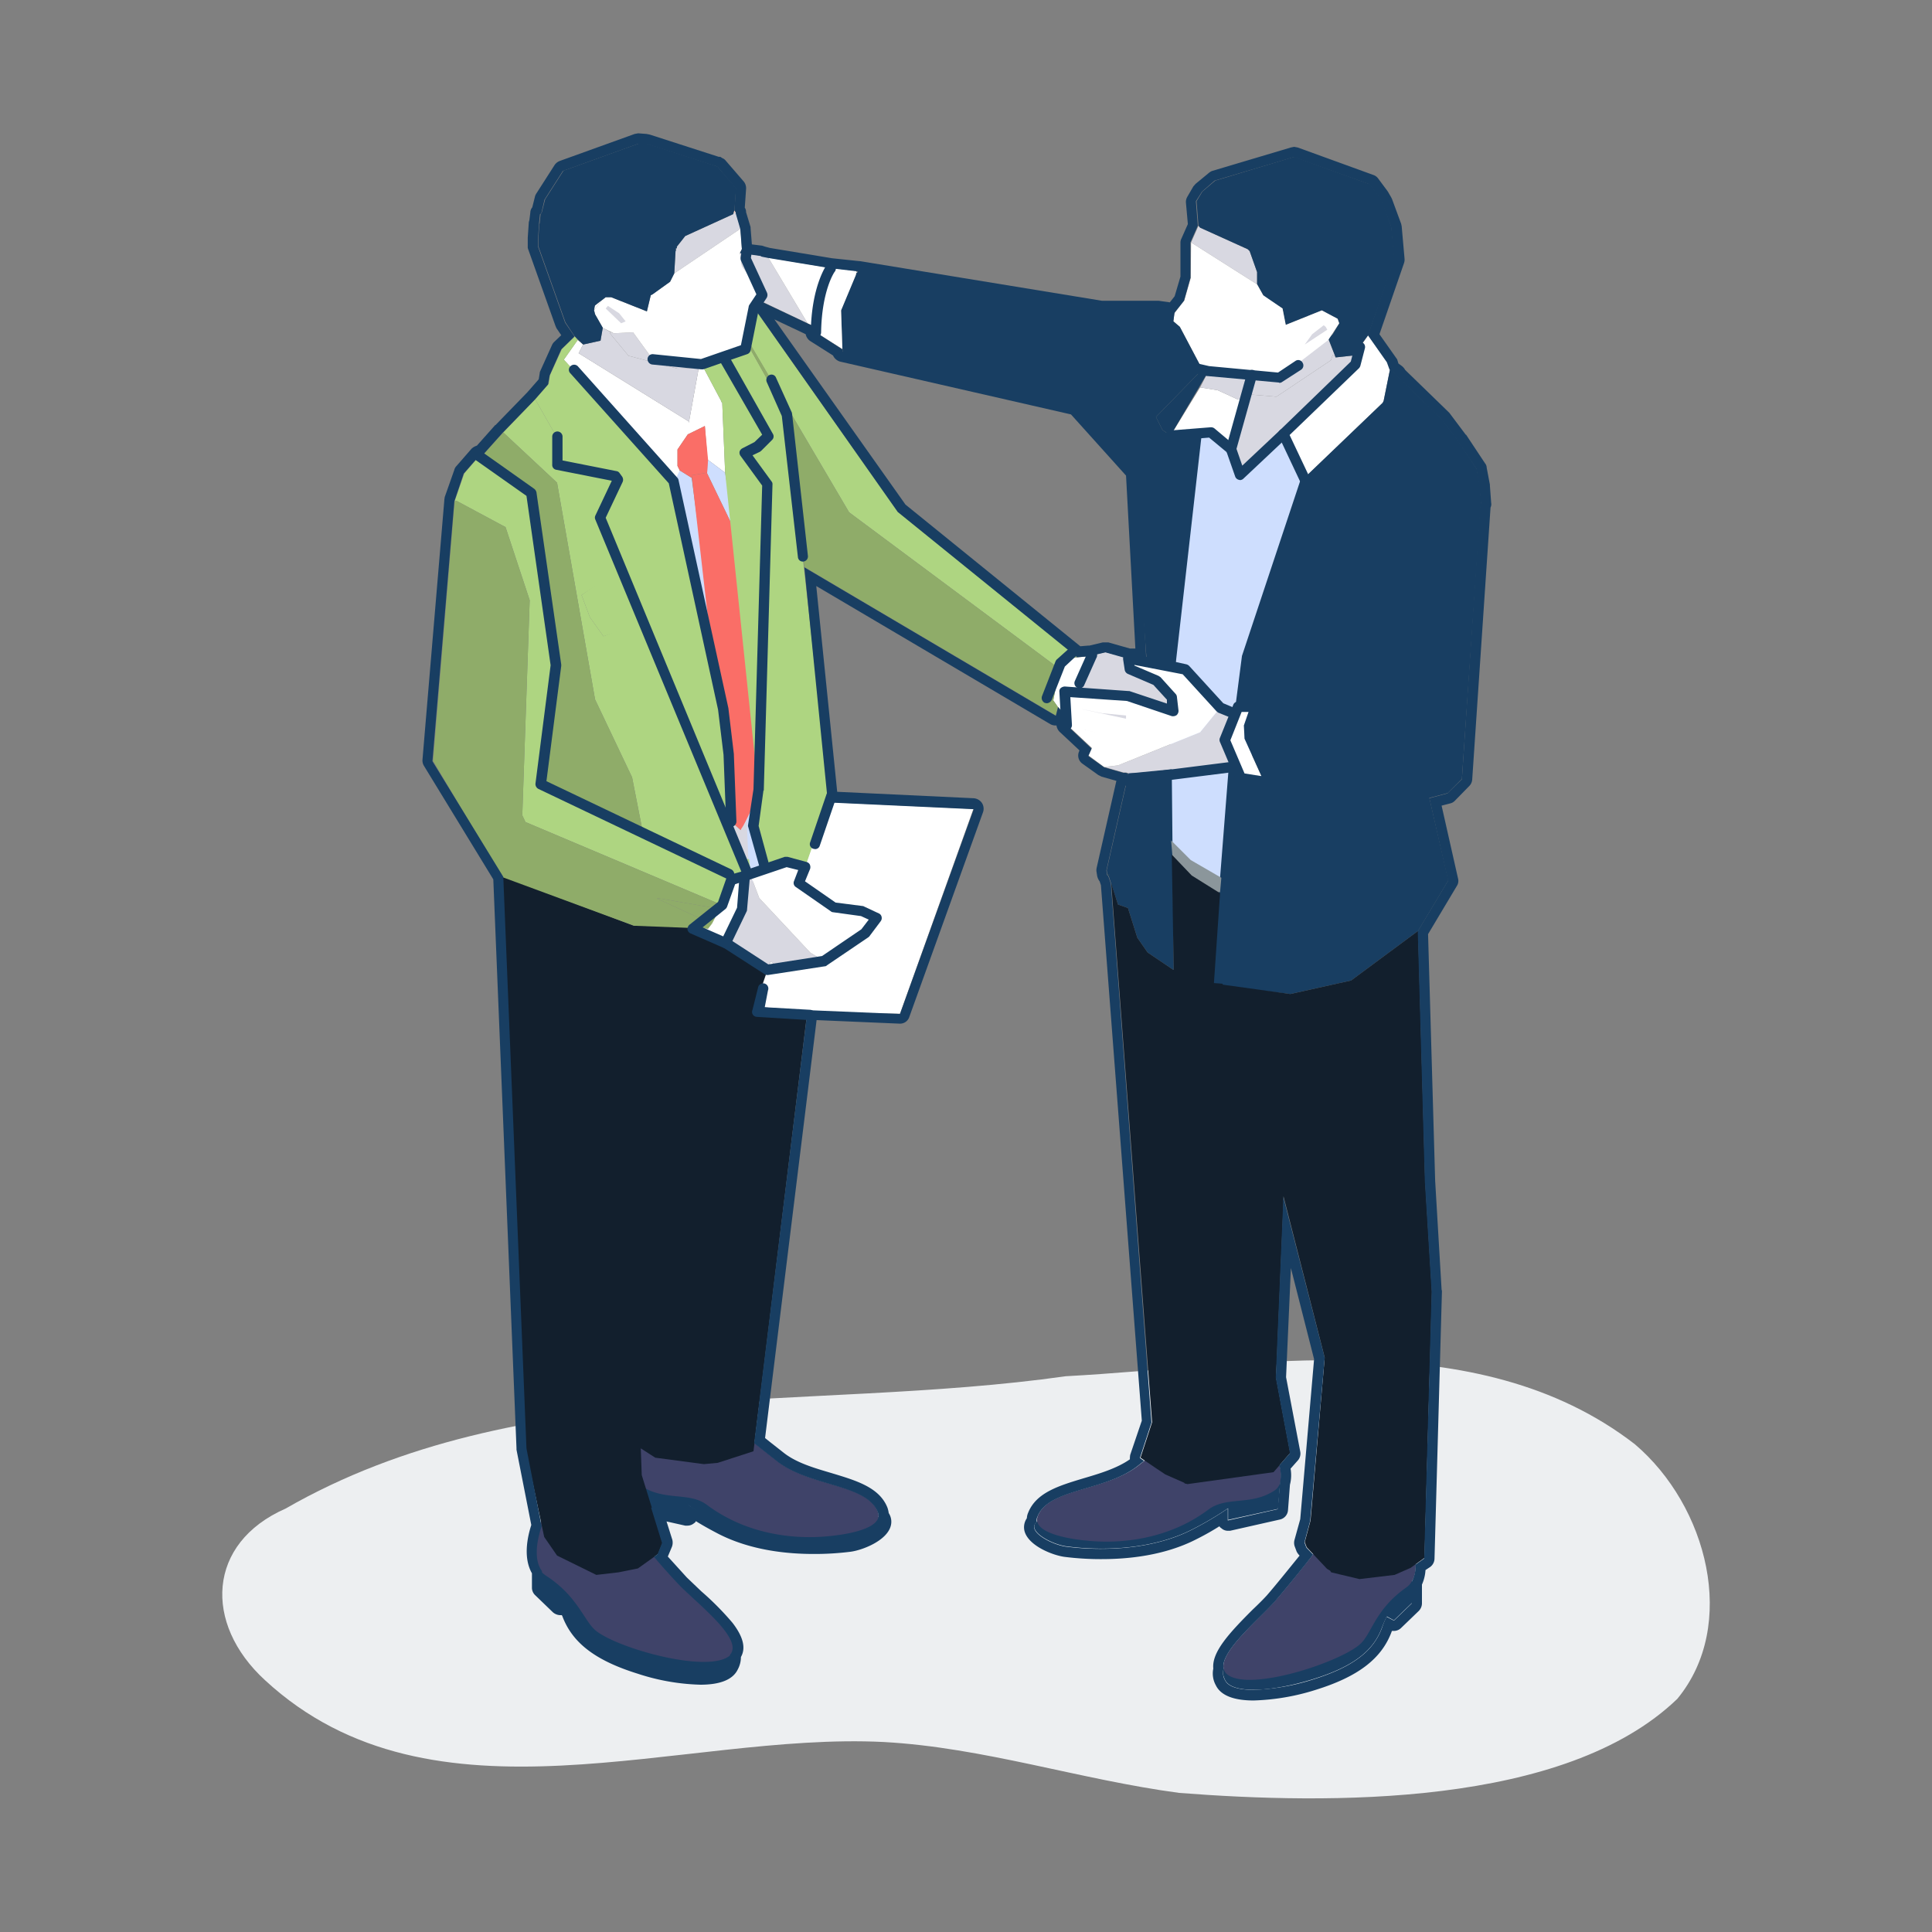 <?xml version="1.0" encoding="UTF-8"?> <svg xmlns="http://www.w3.org/2000/svg" xmlns:xlink="http://www.w3.org/1999/xlink" id="Layer_1" data-name="Layer 1" viewBox="0 0 600 600"><rect x="0" y="0" width="600" height="600" fill="#808080" stroke="none"/><defs><linearGradient id="linear-gradient" x1="227.79" y1="271.81" x2="329.25" y2="271.81" gradientTransform="matrix(-1, 0, 0, 1, 600, 0)" gradientUnits="userSpaceOnUse"><stop offset="0" stop-color="#01253d"></stop><stop offset="1" stop-color="#185076"></stop></linearGradient></defs><g><path d="M88.7,468.5c-24.4,10.7-25.6,35.7-6.4,53.3,52.3,48.3,129.2,16,192.2,19.2,31,1.7,60.9,11.7,91.7,15.8,46.3,3.6,119.7,4.5,154.7-29.2,18.9-22.9,9.4-59.9-13.2-79.1-49.2-38-118.7-24.2-176.7-21.1C250.5,438.8,161.6,426.6,88.7,468.5Z" style="fill: #edeff1;fill-rule: evenodd"></path><g><g><path d="M187,503.5c1.4-1.9,15.2,4.6,19.9,6.2s9.4,2.2,8.8,4.5-6.1,0-13.4-2.4S185.1,506.1,187,503.5Z" style="fill: #003054"></path><path d="M168.4,482.5l-.7,10.7,6.2,5.8,1.9-.8s.5.4,1.5,3c2.6,7,9.1,12.1,22,16.1s25.4,4.3,27.5,0-2-5.5-2-5.5l-42.4-23Z" style="fill: #183e62"></path><path d="M169.5,469.6c-2.3,4.2-6.2,15.6,0,19.7,9.8,6.3,11.8,13.9,15.4,17,6,5.1,31.7,12.7,40.4,8.7s-8-16.4-14.2-22.9S192.6,471,192.6,471s-10.2-3.7-14.7-4A15.1,15.1,0,0,0,169.5,469.6Z" style="fill: #3f4369"></path><g><path d="M197.4,458.3l.7,9.3,15.8,3.8-.2-4a104.3,104.3,0,0,0,11.4,7.2c11.7,6.4,27,7.5,39.8,5.6,4.8-.7,12.5-5.2,9.1-8.3-5.4-4.8-26,4.2-35.9-2.2s-15.4-9.9-23.6-10.3S197.4,458.3,197.4,458.3Z" style="fill: #183e62"></path><path d="M199.2,461.5c7.3,4.8,14.9,1.7,20.4,5.9,12.5,9.3,26.7,10.3,34.7,9.9s20.5-2.5,18.3-7.9c-3.4-8.7-21.1-7.7-31.2-15.7l-16.2-12.8s-3.9,9-11.1,7.7a22.7,22.7,0,0,1-11.6-6S193.1,457.4,199.2,461.5Z" style="fill: #3f4369"></path></g></g><g><path d="M419.9,508.2c-1.4-1.9-15.2,4.7-19.9,6.2s-9.4,2.2-8.9,4.5,6.2.1,13.5-2.3S421.8,510.8,419.9,508.2Z" style="fill: #003054"></path><path d="M438.5,487.2v10.6l-5.6,5.4-2.2-1.2a34.5,34.5,0,0,0-1.5,3.4c-2.6,7.1-8.6,12.1-21.5,16.1s-25,4.6-27.2.3,1.6-5.3,1.6-5.3l42.4-23Z" style="fill: #183e62"></path><path d="M435.8,473.3c2.4,4.1,6.9,15.6.8,19.8-9.5,6.7-10.6,14.2-14.1,17.4-5.7,5.3-31.2,14-40,10.3s7.4-16.7,13.3-23.4,17.7-21.9,17.7-21.9,10-4.1,14.5-4.5A11.7,11.7,0,0,1,435.8,473.3Z" style="fill: #3f4369"></path><g><path d="M397.6,460l-.7,8.6L381.4,472v-3.6a101.7,101.7,0,0,1-11.2,6.6c-11.5,5.9-26.6,6.9-39.2,5.2-4.7-.7-12.3-4.9-9-7.6,5.4-4.5,25.7,3.8,35.4-2.1s15.1-9.1,23.3-9.4S397.6,460,397.6,460Z" style="fill: #183e62"></path><path d="M395.8,462.9c-7.3,4.8-14.9,1.7-20.5,5.9-12.4,9.3-26.6,10.3-34.6,9.9s-20.5-2.5-18.4-7.9c3.5-8.7,21.1-7.7,31.3-15.7l16.2-12.7s3.9,8.9,11.1,7.6a22.7,22.7,0,0,0,11.6-6S401.9,458.8,395.8,462.9Z" style="fill: #3f4369"></path></g></g><polygon points="236.4 249.3 234 246.6 229.2 251 232.6 273.9 238.5 273.1 240.5 266.9 236.4 249.3 236.4 249.3" style="fill: #cedefe;fill-rule: evenodd"></polygon><polygon points="381.8 147.7 385.1 147.5 391.6 144.5 398.1 138.2 398.6 134.7 399.8 134 399.8 133.7 399.2 132.9 420.9 113.1 422.2 111 422.3 107.7 420.2 110.4 414.8 111 413.9 110.2 413.3 111.9 396.4 123.2 388.1 122.5 387.7 119.1 382.3 137.3 382.3 138.9 381.8 140.1 381.8 147.7 381.8 147.7" style="fill: #d8d8e1;fill-rule: evenodd"></polygon><polygon points="404.4 147.4 399.2 135.5 398.6 134.7 398.4 135.3 383.1 146.8 382.3 138.9 377.1 132.9 373.3 134 368.7 143.2 361.9 260.7 368.1 268.8 380.9 276.3 405.1 147.6 404.4 147.4 404.4 147.4" style="fill: #cedefe;fill-rule: evenodd"></polygon><polygon points="405 147.8 405.3 148.2 429.4 125.1 429.7 124.5 431.7 114.6 430.9 112.5 424.9 104.1 422.3 107.9 422.2 111 420.9 113.1 399.2 132.9 398.6 134.7 399.2 135.5 404.4 147.4 405 147.8 405 147.8" style="fill: #fff;fill-rule: evenodd"></polygon><polygon points="217 114.3 213.9 131.4 213.9 130.9 179.7 109.7 181.1 107 179.4 105.6 175.1 111.7 209.1 149.3 210.4 150.8 211.1 146.1 210.4 144.7 210.4 139.6 213.6 134.9 218.9 132.3 219.7 142.7 225.2 146.8 224.3 125.1 224 124.8 224 124.6 217.9 113.1 217.3 113.3 217 114.3 217 114.3" style="fill: #fff;fill-rule: evenodd"></polygon><polygon points="215.7 287.8 215.6 287.8 215.1 288.4 225.4 292.9 230.4 282.3 231.8 273 231.5 271.9 227.1 273.3 226.8 273.3 223.7 282.3 223.4 282.5 219.9 288.4 215.7 287.8 215.7 287.8" style="fill: #fff;fill-rule: evenodd"></polygon><polygon points="375.4 134.1 376 134.3 382.3 139.5 382.3 137.3 386.2 124 384.5 124.1 378.2 121.2 372.7 120.3 363.5 135.3 375.4 134.1 375.4 134.1" style="fill: #fff;fill-rule: evenodd"></polygon><polygon points="328.5 219.5 331.3 222.5 330.7 214.7 334.8 215 335.3 212.1 339.1 203.5 338.8 203.7 330.8 204.6 329 207.7 327.1 217.5 328.5 219.5 328.5 219.5" style="fill: #fff;fill-rule: evenodd"></polygon><polygon points="392.6 242.8 392.1 241.5 391.7 241.1 391.7 240.9 386.5 229.4 386.3 225.3 388.3 219.5 384.5 219.5 383.1 221.5 380.3 229.9 382.6 238.2 385.4 241.7 392.6 242.8 392.6 242.8" style="fill: #fff;fill-rule: evenodd"></polygon><polygon points="228.1 164.6 225.2 146.8 219.7 142.7 219.6 147 228.1 164.6 228.1 164.6" style="fill: #cedefe;fill-rule: evenodd"></polygon><polygon points="226.3 234.2 214.8 148.4 211.1 146.1 208.4 151.6 224.6 224.1 224.8 224.1 226.3 234.2 226.3 234.2" style="fill: #cedefe;fill-rule: evenodd"></polygon><polygon points="375.3 115.3 372.7 120.3 378.2 121.2 384.5 124.1 386.2 124 388.8 116.5 375.3 115.3 375.3 115.3" style="fill: #d8d8e1;fill-rule: evenodd"></polygon><polygon points="230.8 256.6 235.5 247.1 228.1 164.6 219.6 147 219.6 146.8 214.8 147.6 227.1 255.2 230 257.8 230.8 256.6 230.8 256.6" style="fill: #fa6e67;fill-rule: evenodd"></polygon><polygon points="250.3 314.5 279.5 314.8 302.3 251.2 257.1 249.1 248.1 274.2 258.9 281.7 263.1 282.9 267.8 282.9 270.8 285.5 268.6 289.8 255 299 249.4 300.5 240.3 299.3 239.3 298.6 234.4 312.7 240.9 313.6 250.3 314.5" style="fill: #fff;fill-rule: evenodd"></polygon><polygon points="250.8 100.4 238.6 80 236.6 79.6 236.3 79.4 229.8 78.5 230.4 82.6 236.7 91.5 236.3 93.5 250.8 100.4 250.8 100.4" style="fill: #d8d8e1;fill-rule: evenodd"></polygon><polygon points="189.4 103 189.4 103.5 195.2 110.5 210.5 114.5 217 114.3 217.3 113.3 215.6 113.6 202.7 111.6 196.6 103.2 190.6 103.5 189.4 103 189.4 103" style="fill: #d8d8e1;fill-rule: evenodd"></polygon><polygon points="414.8 111 412.5 105.1 397.2 116.3 388.8 116.5 387.7 119.1 388.1 122.5 396.4 123.2 413.3 111.9 413.9 110.2 414.8 111 414.8 111" style="fill: #d8d8e1;fill-rule: evenodd"></polygon><polygon points="342.3 221.5 335.3 220.1 349.7 223.2 349.7 222.2 342.3 221.5 342.3 221.5" style="fill: #ce7c56;fill-rule: evenodd"></polygon><polygon points="337.4 226.8 342.3 227.9 337 226.7 337.4 226.8 337.4 226.8" style="fill: #ce7c56;fill-rule: evenodd"></polygon><polygon points="342.3 233.7 351.7 235 342.3 233.7 342.3 233.7" style="fill: #ce7c56;fill-rule: evenodd"></polygon><polygon points="390.4 88.3 390.4 84.5 388.1 78 387.5 77.4 372.7 70.7 372.2 70.1 369.9 75.3 390.4 88.3 390.4 88.3" style="fill: #d8d8e1;fill-rule: evenodd"></polygon><polygon points="238.6 80 250.8 100.4 253.4 101.6 257.7 84.1 266 84.8 266.3 84.6 238.6 80 238.6 80" style="fill: #fff;fill-rule: evenodd"></polygon><polygon points="209.4 84.9 230 71 228.6 66.2 228.6 65.9 227.8 66.2 227.7 66.5 212.8 73.3 210.2 76.6 210.2 77.1 209.9 77.1 209.9 77.9 209.8 77.9 209.4 84.9 209.4 84.9" style="fill: #d8d8e1;fill-rule: evenodd"></polygon><polygon points="181.1 107 179.7 109.7 213.9 130.9 213.9 131.4 217 114.3 210.5 114.5 195.2 110.5 189.4 103.5 189.4 103 187.2 101.8 186.5 105.8 181.1 107 181.1 107" style="fill: #d8d8e1;fill-rule: evenodd"></polygon><polygon points="188.1 95.8 192.9 100.4 194.3 99.8 192.3 97.3 188.8 95 188.1 95.8 188.1 95.8" style="fill: #d8d8e1;fill-rule: evenodd"></polygon><polygon points="227.4 294 238.3 301.2 239.3 298.6 240.3 299.3 249.4 300.5 255 299 255.9 298.4 251.7 295.9 235.8 278.9 232.9 271.3 231.5 271.9 231.8 273 230.4 282.3 225.4 292.9 227.4 294 227.4 294" style="fill: #d8d8e1;fill-rule: evenodd"></polygon><polygon points="411.1 101 407.5 103.8 405.2 107 412.2 102.4 411.7 101.5 411.1 101 411.1 101" style="fill: #d8d8e1;fill-rule: evenodd"></polygon><polygon points="350.6 240.2 382.6 238.2 380.3 229.9 383.1 221.5 378.9 219.8 372.7 227.4 347.2 237.7 342.9 238.2 348.9 239.9 349.7 239.9 350.6 240.2 350.6 240.2" style="fill: #d8d8e1;fill-rule: evenodd"></polygon><polygon points="350.4 204.5 343.4 202.5 339.1 203.5 335.3 212.1 334.8 215 350.3 216.1 363.3 221.5 364.4 220.9 364.5 219.2 363.9 216.6 359.2 211.4 350.9 207.8 350.4 204.5 350.4 204.5" style="fill: #d8d8e1;fill-rule: evenodd"></polygon><polygon points="373.4 59.5 377.4 56.1 401.9 48.7 425.4 57.2 428.3 61 428.3 61.2 429.4 62.8 432.1 70.4 433.1 80.6 424.9 104.1 420.2 110.4 414.8 111 412.5 105.1 413.9 103.8 415.9 100.4 415.4 99 410.5 96.4 399.3 100.9 398.3 95.8 392.9 92.3 392.3 91.7 390.4 88.3 390.4 84.5 388.1 78 387.5 77.4 372.7 70.7 372.2 70.1 371.6 62.5 373.4 59.5" style="fill: #183e62;fill-rule: evenodd"></polygon><polygon points="373.6 114.5 375.3 115.3 397.3 117.3 412.5 105.6 415.9 100.4 415.4 99 410.5 96.4 399.3 100.9 398.3 95.8 392.3 91.7 390.4 88.3 369.9 75.3 369.8 86.3 367.8 93.3 364.7 97.3 364.4 99.8 366.4 101.5 373 114 373.6 114.5 373.6 114.5" style="fill: #fff;fill-rule: evenodd"></polygon><polygon points="232.1 106.8 234 95.5 234.1 95.5 236.3 93.5 236.7 91.5 230.4 82.6 229.8 78.5 230.4 77.3 230 71 209.4 84.9 208.1 87.5 202.1 91.7 200.9 96.7 189.8 92.3 188.1 92.3 186.6 93.5 184.5 96.4 184.8 97.6 187.2 101.8 190.6 103.5 196.6 103.2 202.7 111.6 215.6 113.6 225.4 112.3 231.5 108.4 232.1 106.8 232.1 106.8" style="fill: #fff;fill-rule: evenodd"></polygon><polygon points="188.1 95.8 188.8 95 192.3 97.3 194.3 99.8 192.9 100.4 188.1 95.8 188.1 95.8" style="fill: #d8d8e1;fill-rule: evenodd"></polygon><polygon points="237.5 269.3 233.2 271.3 232.9 271.3 235.8 278.9 251.7 295.9 255.9 298.4 268.6 289.8 270.8 285.5 267.8 282.9 263.1 282.9 258.9 281.7 248.1 274.2 250.1 269.1 244.2 267.6 237.5 269.3 237.5 269.3" style="fill: #fff;fill-rule: evenodd"></polygon><polygon points="372.1 212.6 368.5 209.4 362.7 206.3 350.6 203.8 350.4 204.5 350.9 207.8 359.2 211.4 363.9 216.6 364.5 219.2 364.4 220.9 363.3 221.5 350.3 216.1 330.7 214.7 331.4 225.1 339.1 232.3 338 234.6 342.9 238.2 347.2 237.7 372.7 227.4 378.9 219.8 372.1 212.6 372.1 212.6" style="fill: #fff;fill-rule: evenodd"></polygon><polygon points="411.1 101 411.7 101.5 412.2 102.4 405.2 107 407.5 103.8 411.1 101 411.1 101" style="fill: #d8d8e1;fill-rule: evenodd"></polygon><polygon points="342.3 221.5 349.7 222.2 349.7 223.2 335.3 220.1 342.3 221.5 342.3 221.5" style="fill: #d8d8e1;fill-rule: evenodd"></polygon><polygon points="337.4 226.8 336.8 226.7 337 226.7 342.3 227.9 337.4 226.8 337.4 226.8" style="fill: #d8d8e1;fill-rule: evenodd"></polygon><polygon points="342.3 233.7 351.7 235 342.3 233.7 342.3 233.7" style="fill: #d8d8e1;fill-rule: evenodd"></polygon><polygon points="167.5 69.6 167.6 69.3 167.9 66.4 168.2 66.2 169.3 61.9 175 53 198.3 44.6 200.9 44.6 222.3 51.5 222.9 51.8 228.6 58.4 228.1 65.3 227.8 66.2 227.7 66.5 212.8 73.3 210.2 76.6 210.2 77.1 209.9 77.1 209.9 77.9 209.8 77.9 209.4 84.9 208.1 87.5 202.7 91.4 202.1 91.7 200.9 96.7 189.8 92.3 188.1 92.3 184.8 94.9 184.5 96.4 184.8 97.6 187.2 101.8 186.5 105.8 181.1 107 178.5 104.5 178.3 104.2 175.6 100.1 167.2 76.5 167.2 74 167.5 69.6" style="fill: #183e62;fill-rule: evenodd"></polygon><polygon points="228.1 65.3 227.8 66.2 228.6 65.9 228.1 65.3 228.1 65.3" style="fill: #ffd6c4;fill-rule: evenodd"></polygon><polygon points="184.5 96.4 186.6 93.5 188.1 92.3 184.8 94.9 184.5 96.4 184.5 96.4" style="fill: #fff;fill-rule: evenodd"></polygon><polygon points="199.9 259.8 167.9 243.5 172.7 206.6 165 153.1 149.5 141.8 148.9 141.6 144.2 147 141.2 155.6 141.9 155.6 157 163.7 164.5 186.4 162.2 253.2 163.2 255.3 224.3 281.1 226.8 273.4 227.1 270.1 199.9 259.8 199.9 259.8" style="fill: #aed581;fill-rule: evenodd"></polygon><polygon points="226.3 234.2 224.8 224.1 224.6 224.1 209 147.6 175.1 111.7 179.4 105.6 178.5 104.5 174.5 108.4 170.8 116.5 170.4 119.2 166.2 124 173.1 136.1 173.1 144.8 191.2 148.4 192 149.4 186.5 161.2 227.1 255.7 226.3 234.2 226.3 234.2" style="fill: #aed581;fill-rule: evenodd"></polygon><polygon points="230 257.8 227.1 255.2 229.2 262.5 232 266.8 232.6 266.8 232.4 266.7 231.9 254.8 230 257.8 230 257.8" style="fill: #d8d8e1;fill-rule: evenodd"></polygon><polygon points="225.2 146.8 235.5 245.5 238.3 150.5 231.2 140.9 235.2 138.9 238.6 135.5 225.4 112.3 217.9 113.1 224 124.6 224 124.8 224.3 125.1 225.2 146.8 225.2 146.8" style="fill: #aed581;fill-rule: evenodd"></polygon><polygon points="363.5 135.3 375.3 115.3 373.6 114.5 359 129.5 361 133.5 363.5 135.3 363.5 135.3" style="fill: #183e62;fill-rule: evenodd"></polygon><polygon points="234.1 95.5 234 95.5 232.4 105.9 263.7 159.1 329 207.7 330.8 204.6 334.6 204 278.9 158.9 234.1 95.5 234.1 95.5" style="fill: #aed581;fill-rule: evenodd"></polygon><polygon points="350.6 240.2 345.8 263.8 352 240.2 350.6 240.2 350.6 240.2" style="fill: #2a53bc;fill-rule: evenodd"></polygon><polygon points="196.9 287.5 210.2 287.6 215.6 287.8 215.1 288.4 227.4 294 238.3 301.2 234.4 312.7 241 313.1 250.7 314.4 234 450.7 222.9 454.3 218.6 454.7 203.5 452.7 199 449.8 199.3 458.1 205.8 479.1 204.4 482.6 198.1 487.1 192.1 488.3 185.2 489.1 173 483.1 169 477.3 163.1 449.5 155.7 272 196.9 287.5" style="fill: #121f2d;fill-rule: evenodd"></polygon><polygon points="211.1 146.1 214.8 148.4 214.8 147.6 219.6 146.8 219.9 142.9 218.9 132.3 213.6 134.9 210.4 139.6 210.4 144.7 211.1 146.1 211.1 146.1" style="fill: #fa6e67;fill-rule: evenodd"></polygon><polygon points="232.6 266.8 232 266.8 229.2 262.5 225.7 250.3 225.7 249.7 204.1 191.1 187.4 197.6 183.2 191.7 180.6 184.8 195.3 175.3 186.5 161.2 192 149.4 191.2 148.4 173.1 144.8 173.1 136.1 166.2 124 156.3 134.3 173 149.9 184.8 217.2 196.3 241.4 199.9 259.8 227.1 270.1 226.8 273.3 227.1 273.3 231.3 272 233.2 271.3 232.6 266.8 232.6 266.8" style="fill: #aed581;fill-rule: evenodd"></polygon><polygon points="234.9 194.5 235.5 247.1 233.2 252.6 234.6 262.5 237.5 269.3 244.2 267.6 250.1 269.1 257.1 249.1 257.7 249.1 244.4 128.7 232.1 106.8 231.5 108.4 225.4 112.3 238.6 135.5 235.2 138.9 231.2 140.9 238.3 150.5 234.9 194.5 234.9 194.5" style="fill: #aed581;fill-rule: evenodd"></polygon><polygon points="134.5 236.3 141.2 155.6 141.9 155.6 157 163.7 164.5 186.4 162.2 253.2 163.2 255.3 224.3 281.1 223.7 282.3 204.1 278.9 204.1 279.1 221.1 286.9 219.9 288.4 196.9 287.5 156 272.4 134.5 236.3 134.5 236.3" style="fill: #8fac69;fill-rule: evenodd"></polygon><g><polyline points="364.9 207.2 361.2 206 356.1 204.9 351.6 147.3 351.6 146.8 333.5 127 261.7 110.3 261.2 96.4 266 84.8 266.3 84.6 266.8 83 342.2 95.1 359.5 95.2 364.9 96.1 364.4 99.8 366.4 101.5 373 114 373.6 114.5 359 129.5 361 133.5 363.5 135.3 363.9 135.3 373.3 134 365 207.2 364.6 205.1" style="fill: #183e62;fill-rule: evenodd"></polyline><polygon points="363.9 238.9 364.5 301 364.4 301.2 356.4 295.8 353.2 291.2 350.3 282 347.2 280.9 344.3 272 344.5 271.6 343.9 271.6 343.7 270.2 350.5 240.2 363.9 238.9" style="fill: #183e62;fill-rule: evenodd"></polygon></g><polygon points="149.5 141.8 165 153.1 172.7 206.6 167.9 243.5 199.9 259.8 196.3 241.4 184.8 217.2 173 149.9 156.3 134.3 149.5 141.8 149.5 141.8" style="fill: #8fac69;fill-rule: evenodd"></polygon><polygon points="328.5 219.5 327.1 217.5 329 207.7 263.7 159.1 232.4 105.9 232.1 106.8 244.4 128.7 249.8 176.1 327.9 222.2 328.5 219.5 328.5 219.5" style="fill: #8fac69;fill-rule: evenodd"></polygon><polygon points="199.1 193.7 192.9 176.2 180.6 184.8 183.2 191.7 187.4 197.6 199.1 193.7" style="fill: #aed581;fill-rule: evenodd"></polygon><path d="M376.3,305.8l24.4,2.9,18.9-4.2,20.8-15.4,9.4-15.7-5.9-25.6,5.7-1.5,4.4-4.4,5.9-85.6h.1l-.4-5.3-1-5.4-5.9-8.9-4.8-6.4-14.2-13.8-.2-.5-1.8-1.4-2,9.9-.3.6-24.1,23.1-.3-.4-1.1,1.2-18.2,54.7-2.2,17,1-1.2h3.8l-2,5.8.2,4.1,5.2,11.5v.2l.4.4.5,1.3-7.2-1.1-2.8-3.5h-1Z" style="fill: #183e62;fill-rule: evenodd"></path><polygon points="221.1 286.9 223.4 282.5 223.7 282.3 204.1 278.9 204.1 279.1 221.1 286.9 221.1 286.9" style="fill: #8fac69;fill-rule: evenodd"></polygon><polygon points="266 84.1 257.8 83.2 253.4 101.6 253.4 103.2 261.6 108.4 261.2 96.4 265.8 85.4 266 84.1 266 84.1" style="fill: #fff;fill-rule: evenodd"></polygon><polygon points="372.1 212.6 370 210.5 372.1 212.6 372.1 212.6" style="fill: #fcd8c9;fill-rule: evenodd"></polygon><polygon points="377.9 276.8 378.9 277.1 379.3 272.6 369.8 267.1 363.7 261 364.1 265.7 370.1 271.9 377.9 276.8 377.9 276.8" style="fill: #8b969b;fill-rule: evenodd"></polygon><polygon points="343.9 271.6 344.3 272 344.5 271.6 343.9 271.6 343.9 271.6" style="fill-rule: evenodd;fill: url(#linear-gradient)"></polygon><polygon points="345.1 274.3 347.2 280.9 350.3 282 353.2 291.2 356.4 295.8 364.4 301.2 364.5 301 363.9 265.4 370.1 271.9 378.9 277.4 377 305.3 379.6 305.5 379.8 305.8 400.7 308.7 419.6 304.5 440.4 289.1 442.6 366.9 444.7 401.1 442.4 483.8 438.1 486.9 433.1 489.1 422.2 490.4 413.4 488.3 413.1 487.8 412.1 487.2 405.8 480.5 405.2 478.9 407 472.2 411.4 421.6 398.6 371.5 398.6 373.3 396.3 427.8 400.7 451.2 395.5 457.2 368.8 460.9 367.9 460.7 367.8 460.5 361.9 457.9 358.9 455.9 354.2 452.7 357.8 441.7 345.1 274.3" style="fill: #121f2d;fill-rule: evenodd"></polygon><path d="M198.2,44.7h2.6l21.5,6.9.6.3,5.6,6.6-.4,6.9.4.6v.3l1.4,4.8.5,6.3-.6,1.2,6.4.9.3.2,2,.4,19.4,3.2,8.6,1,75.4,12.1h17.4l5.3.9,3.1-3.9,2-7.1v-11l2.3-5.2-.6-7.6,1.9-3,3.9-3.4,24.6-7.3,23.4,8.4,2.9,3.8v.2l1.1,1.7,2.8,7.5.9,10.2-8.1,23.5,5.9,8.4.8,2.2,1.8,1.3.2.5,14.2,13.8,4.8,6.4,6,8.9.9,5.4.5,5.3h-.2L454,242l-4.5,4.4-5.6,1.5,5.8,25.6-9.4,15.7,2.2,77.8,2.1,34.2L442.3,484l-2.7,1.9a10.7,10.7,0,0,1-1.2,5.4V498l-5.5,5.3-2.3-1.2a26.7,26.7,0,0,0-1.4,3.4c-2.6,7.1-8.7,12.1-21.5,16.1a67.8,67.8,0,0,1-18.4,3.2c-4.5,0-7.8-.9-8.8-2.9a4.5,4.5,0,0,1-.5-3.6c-1.2-5.3,10.8-15.2,15.8-20.8,3.2-3.7,8.2-9.8,12-14.7l-2.1-2.2-.6-1.6,1.8-6.7,4.5-50.6-12.9-50.1v1.9l-2.3,54.4,4.4,23.4-3.3,3.8a11.1,11.1,0,0,1,.2,5.4l-.7,8.2-15.5,3.5v-3.7a101.7,101.7,0,0,1-11.2,6.6c-8.2,4.2-18.3,5.9-28,5.9a82.2,82.2,0,0,1-11.2-.7c-4.6-.7-12.3-4.9-8.9-7.6h0a2.5,2.5,0,0,1,.2-1.7c3.4-8.8,21.1-7.8,31.2-15.8l1.9-1.5-1.3-.9,3.6-11L345,274.5l-.8-2.4-.4-.4-.2-1.4,6.8-30h.1l-.9-.3h-.8l-5.9-1.7-4.9-3.5,1-2.3-7.7-7.3v-2.6l-2.7-3-.7,2.7-78.1-46.1,7.3,73,45.3,2.1-22.9,63.6-28.7-1.2L234.2,448.2l7.1,5.6c10.2,8,27.8,7,31.3,15.8a3.3,3.3,0,0,1,.2,1.7h0c3.3,2.7-4.3,6.9-9,7.6a80.7,80.7,0,0,1-11.1.7c-9.7,0-19.8-1.7-28-5.9a110.1,110.1,0,0,1-11.3-6.6v3.7l-11.2-2.6,3.4,11-1.4,3.5-1.1.8c2.8,3.3,5.7,6.5,7.8,8.7,5.7,5.9,20.2,16.9,15.8,21.7a4.7,4.7,0,0,1-.5,3.3c-1,2-4.3,2.9-8.8,2.9a66.6,66.6,0,0,1-18.4-3.2c-12.9-4-18.9-9-21.5-16.1a32.2,32.2,0,0,0-1.5-3.5l-2.2,1.2-5.5-5.3v-5.3c-2.6-3.5-1.6-9.4-.1-13.9l-4.7-24.2-7.2-177.5h0l-22-35.9,6.8-80.7h0l2.9-8.6,4.7-5.4.7.2,6.7-7.5,10-10.3,4.1-4.7.5-2.8,3.6-8.1,4-3.9v-.3l-2.8-4.1-8.4-23.6V74.1l.3-4.4v-.3l.3-2.9.4-.2,1-4.3,5.7-8.9,23.3-8.4M352.8,146.5l-18.5-20.6-72.7-16.7v-.7l-8.1-5.2v-1.6l-2.6-1.2-14.6-6.9-2.1,2L278.8,159l55.7,45.1,4.2-.3.3-.2,4.3-1,7.1,2,5.6.4-3.2-58.6h0m-133,142h0m-21.6-247-1.1.2-23.3,8.4a3.4,3.4,0,0,0-1.6,1.3l-5.7,8.9a3,3,0,0,0-.4,1l-.8,3.2a2.5,2.5,0,0,0-.6,1.6l-.3,2.4a3,3,0,0,0-.2,1l-.3,4.4v2.7a2.2,2.2,0,0,0,.2,1.1l8.4,23.6.3.7,1.5,2.2-2.1,2a3.1,3.1,0,0,0-.7.9l-3.7,8.2a1.9,1.9,0,0,0-.2.8l-.3,1.8-3.5,4-9.9,10.2h-.1l-5.7,6.4a4.2,4.2,0,0,0-1.7,1l-4.7,5.4a2.4,2.4,0,0,0-.6,1.1l-3,8.5c0,.3-.1.5-.1.8l-6.8,80.8a3.2,3.2,0,0,0,.5,1.9l21.5,35.2,7.2,176.6v.5l4.6,23.4c-1.3,4-2.5,10.3.2,15v4.4a3.2,3.2,0,0,0,.9,2.3l5.6,5.4a3.6,3.6,0,0,0,2.2.9h.6c0,.1,0,.1.1.2,3.1,8.4,10.3,13.9,23.5,18a67.8,67.8,0,0,0,19.4,3.4c6.2,0,10.1-1.6,11.6-4.7a8.1,8.1,0,0,0,1-3.9c1.6-2.8.7-6.3-2.6-10.6a89.6,89.6,0,0,0-9.7-9.8l-4.5-4.3-5.9-6.5,1.3-3.1a3.8,3.8,0,0,0,.1-2.1l-1.8-5.7,5.8,1.3h.7a3.2,3.2,0,0,0,2.1-.8,1,1,0,0,0,.5-.6c1.9,1.2,4.4,2.6,7.1,4,10.2,5.2,21.6,6.2,29.5,6.2a88.8,88.8,0,0,0,11.5-.7c3.7-.5,11.1-3.4,12.4-7.9a4.9,4.9,0,0,0-.6-4.1,8.5,8.5,0,0,0-.4-1.7c-2.5-6.3-9.7-8.4-17.3-10.7-5.4-1.6-11-3.2-15-6.4l-4.2-3.3-1.5-1.2,16-129.8,25.7,1.1h.1a3,3,0,0,0,3-2.1l22.9-63.6a3.3,3.3,0,0,0-.4-2.9,3.4,3.4,0,0,0-2.5-1.4l-42.4-2-6.5-63.9,72.7,42.9a3.2,3.2,0,0,0,1.6.4h.3a3.5,3.5,0,0,0,1,2l6.1,5.7v.2a3.1,3.1,0,0,0,1,4l4.9,3.5,1,.5,4.6,1.3-6.1,26.9a4.1,4.1,0,0,0-.1,1.1l.2,1.3a4.1,4.1,0,0,0,.8,1.9l.4,1.2,12.7,166.3L351,451.8a6.6,6.6,0,0,0-.1,1.4c-4,2.8-9.3,4.4-14.4,5.9-7.6,2.3-14.7,4.4-17.2,10.7a4.7,4.7,0,0,0-.4,1.7,4.9,4.9,0,0,0-.7,4.1c1.3,4.5,8.7,7.4,12.4,7.9a89.2,89.2,0,0,0,11.6.7c7.8,0,19.3-1,29.4-6.2,2.8-1.4,5.2-2.8,7.1-4a1.7,1.7,0,0,0,.6.6,3,3,0,0,0,2,.8h.7l15.5-3.5a3.2,3.2,0,0,0,2.5-2.9l.6-7.9a11.7,11.7,0,0,0,.2-5l2.3-2.6a3.2,3.2,0,0,0,.7-2.7l-4.4-23.1,1.5-33.9,7.2,28.3-4.3,49.7-1.8,6.5a3.4,3.4,0,0,0,.1,2l.6,1.6a6.1,6.1,0,0,0,.7,1l.2.2c-3.4,4.2-7.5,9.3-10.2,12.4-1.1,1.2-2.7,2.8-4.4,4.4-7.4,7.4-12.7,13.2-12.2,18.3a7.5,7.5,0,0,0,.8,5.2c1.5,3.1,5.5,4.7,11.7,4.7a70.3,70.3,0,0,0,19.3-3.3c13.2-4.1,20.5-9.7,23.6-18.1a.3.3,0,0,1,.1-.2h.5a3.2,3.2,0,0,0,2.3-.9l5.5-5.3a3.4,3.4,0,0,0,1-2.3v-5.9a12.9,12.9,0,0,0,1.1-4.5l1.5-1a3.3,3.3,0,0,0,1.3-2.6l2.3-82.7a1.9,1.9,0,0,0-.1-.8l-2-33.8-2.2-76.6,8.9-14.9a2.9,2.9,0,0,0,.4-2.4l-5.1-22.6,2.7-.7a2.9,2.9,0,0,0,1.4-.8l4.4-4.5a3.2,3.2,0,0,0,1-2l5.7-84.6a2.2,2.2,0,0,0,.2-1.4l-.4-5.4v-.3l-1-5.3a2.1,2.1,0,0,0-.5-1.3l-5.9-8.9h-.1l-4.8-6.4-.3-.4-13.7-13.3a4,4,0,0,0-1-1.2l-1.1-.8-.4-1.3-.5-.7-5-7.1L436,81.8a3.4,3.4,0,0,0,.2-1.4l-.9-10.2c-.1-.3-.1-.6-.2-.8l-2.8-7.6-.3-.6-.7-1.2a5.6,5.6,0,0,0-.5-.8l-2.9-3.9a3.1,3.1,0,0,0-1.5-1L403,45.8l-1.1-.2-1,.2-24.5,7.3a4.1,4.1,0,0,0-1.1.7l-4,3.3-.7.8L368.8,61a3.2,3.2,0,0,0-.5,1.9l.6,6.7-2,4.5a2.7,2.7,0,0,0-.3,1.2V85.9L364.8,92l-1.5,1.9-3.5-.5H342.2L267.1,81.1h-.2l-8.5-.9L239.1,77l-1.5-.4-.9-.3-3.2-.4-.4-5.1a1.3,1.3,0,0,0-.1-.6l-1.3-4.3a2.3,2.3,0,0,0-.4-1.4l.4-5.8a3.3,3.3,0,0,0-.7-2.3l-5.7-6.6a2.3,2.3,0,0,0-1-.7l-.6-.4h-.5l-21.4-6.9-1-.2Zm52,62.3a3.3,3.3,0,0,0,1.4,2.2l7.1,4.5a3.5,3.5,0,0,0,2.2,1.9l71.7,16.4,17.1,19,2.9,53.7h-1.7l-6.7-1.9h-1.7l-4.2,1h-.4l-2.4.2-54.3-44L240.5,99.2l8.9,4.2.8.4Z" style="fill: #183e62"></path><path d="M397.3,118.9a1.4,1.4,0,0,0,.9-.3l5.9-3.8a1.6,1.6,0,0,0,.4-2.2,1.5,1.5,0,0,0-2.2-.5l-5.4,3.6-21.4-2-5.2-1.2a1.6,1.6,0,1,0-.7,3.1l5.3,1.2h.2l22.1,2Z" style="fill: #183e62"></path><path d="M406,152l.7-.2a1.5,1.5,0,0,0,.7-2.1l-6.9-14.6,21.6-20.8a2,2,0,0,0,.4-.8l1.4-5.4a1.6,1.6,0,0,0-1.2-1.9,1.5,1.5,0,0,0-1.9,1.1l-1.3,5-22,21.3a1.5,1.5,0,0,0-.4,1.8l7.4,15.7A1.9,1.9,0,0,0,406,152Z" style="fill: #183e62"></path><path d="M253.4,104.9a1.7,1.7,0,0,0,1.6-1.6c.2-13.2,4.2-19,4.3-19a1.7,1.7,0,0,0-.4-2.3,1.7,1.7,0,0,0-2.3.4c-.1.3-4.6,6.6-4.8,20.8a1.6,1.6,0,0,0,1.5,1.7Z" style="fill: #183e62"></path><path d="M385.1,149.1a1.6,1.6,0,0,0,1.1-.5l13.5-12.7a1.7,1.7,0,0,0,0-2.3,1.6,1.6,0,0,0-2.2,0l-11.7,11-1.8-5.2,6.3-22.5a1.8,1.8,0,0,0-1.1-2,1.7,1.7,0,0,0-2,1.2L380.8,139a1.7,1.7,0,0,0,0,1l2.8,8a1.6,1.6,0,0,0,1.1,1Z" style="fill: #183e62"></path><path d="M382.3,141.1a1.8,1.8,0,0,0,1.3-.6,1.7,1.7,0,0,0-.3-2.3l-6.2-5.2a1.8,1.8,0,0,0-1.2-.3l-12.6,1a1.7,1.7,0,0,0-1.4,1.8,1.5,1.5,0,0,0,1.7,1.4l11.9-1,5.8,4.8A1.4,1.4,0,0,0,382.3,141.1Z" style="fill: #183e62"></path><path d="M392.6,244.4a1.6,1.6,0,0,0,1.6-1.4,1.6,1.6,0,0,0-1.4-1.8l-6.3-1-4.4-10.3,3.5-8.8h2.7a1.6,1.6,0,0,0,0-3.2h-3.8a1.5,1.5,0,0,0-1.5,1l-4.2,10.4a1.7,1.7,0,0,0,.1,1.2l5,11.8a1.7,1.7,0,0,0,1.3,1l7.2,1.1Z" style="fill: #183e62"></path><path d="M331.3,226.8h.1a1.6,1.6,0,0,0,1.5-1.7l-.5-8.6,17.6,1.2,13.9,4.7a2,2,0,0,0,1.5-.3,1.8,1.8,0,0,0,.6-1.4l-.5-4.3a1.5,1.5,0,0,0-.4-.9l-4.7-5.2-.6-.4-7.5-3.2v-.2l15,2.9,10.5,11.5.5.4,4.2,1.7a1.7,1.7,0,0,0,2.1-.9,1.7,1.7,0,0,0-.9-2.1l-3.8-1.6-10.6-11.6a1.9,1.9,0,0,0-.9-.5l-3.2-.7L350.7,203a1.6,1.6,0,0,0-1.4.4,1.6,1.6,0,0,0-.5,1.4l.5,3.3a1.7,1.7,0,0,0,1,1.2l7.9,3.4,4.2,4.6v1.2l-11.7-3.9h-.4l-19.6-1.4a2.1,2.1,0,0,0-1.3.5,1.4,1.4,0,0,0-.4,1.2l.6,10.5A1.7,1.7,0,0,0,331.3,226.8Z" style="fill: #183e62"></path><path d="M335.3,213.7a1.4,1.4,0,0,0,1.4-.9l3.8-8.5a1.6,1.6,0,1,0-2.9-1.3l-3.8,8.5a1.6,1.6,0,0,0,.8,2.1Z" style="fill: #183e62"></path><path d="M348.5,244.1h.2l34.1-4.3a1.6,1.6,0,0,0-.4-3.2l-34.1,4.3a1.6,1.6,0,0,0-1.4,1.8A1.6,1.6,0,0,0,348.5,244.1Z" style="fill: #183e62"></path><path d="M224.8,294.4l-10.3-4.5a1.7,1.7,0,0,1-1-1.2,1.9,1.9,0,0,1,.6-1.5l8.9-7.1,2.6-7.4a1.4,1.4,0,0,1,1-1l4.3-1.2a1.5,1.5,0,0,1,2,1.7l-.9,10.3a1.1,1.1,0,0,1-.1.5l-5.1,10.6a1.6,1.6,0,0,1-1.4.9Zm4.7-20.2-1.2.4-2.5,7a1.8,1.8,0,0,1-.5.7l-7.1,5.7,6.4,2.8,4.3-8.9Z" style="fill: #183e62"></path><path d="M226.4,273.1a1.9,1.9,0,0,0,1.5-.9,1.7,1.7,0,0,0-.8-2.2l-57.4-27.4,4.6-35.8v-.4l-7.7-53.5a1.9,1.9,0,0,0-.7-1.1l-16.1-11.4a1.7,1.7,0,0,0-2.3.4,1.6,1.6,0,0,0,.4,2.2l15.6,11,7.5,52.6-4.7,36.7a1.7,1.7,0,0,0,.9,1.7l58.5,27.9Z" style="fill: #183e62"></path><path d="M227.1,256.8h0a1.7,1.7,0,0,0,1.6-1.7l-.8-21-1.7-14.2L210.7,149a1.6,1.6,0,0,0-.4-.7l-30.8-34.5a1.6,1.6,0,0,0-2.3-.1,1.5,1.5,0,0,0-.1,2.2l30.6,34.2L223,220.4l1.7,14,.8,20.8A1.6,1.6,0,0,0,227.1,256.8Z" style="fill: #183e62"></path><path d="M232,272.6h.7a1.5,1.5,0,0,0,.8-2.1L188.1,160.8l5.3-11.2a1.8,1.8,0,0,0-.2-1.6l-.8-1.1a1.4,1.4,0,0,0-1-.6L174.7,143v-7.4a1.6,1.6,0,0,0-1.6-1.6,1.6,1.6,0,0,0-1.6,1.6v8.7a1.5,1.5,0,0,0,1.3,1.6l17.2,3.4-5.1,10.8a1.5,1.5,0,0,0,0,1.3l45.7,110.2A1.5,1.5,0,0,0,232,272.6Z" style="fill: #183e62"></path><path d="M237.5,270.9h.4a1.5,1.5,0,0,0,1.1-1.9l-3.4-12.5,1.5-11h.1l2.7-95a1.3,1.3,0,0,0-.3-1l-5.9-8.1,2.3-1.1.4-.3,3.4-3.4a1.5,1.5,0,0,0,.2-1.9l-13.1-23.2a1.8,1.8,0,0,0-2.2-.6,1.5,1.5,0,0,0-.6,2.2L236.7,135l-2.4,2.3-3.7,1.9a1.8,1.8,0,0,0-.9,1,1.7,1.7,0,0,0,.3,1.4l6.7,9.2L234,245.1l-1.7,11.2a1.3,1.3,0,0,0,.1.6l3.6,12.8A1.5,1.5,0,0,0,237.5,270.9Z" style="fill: #183e62"></path><path d="M249.3,174.4h.2a1.6,1.6,0,0,0,1.4-1.8l-4.9-44a4.3,4.3,0,0,0-.1-.5L241,117.3a1.5,1.5,0,0,0-2.1-.8,1.7,1.7,0,0,0-.8,2.1l4.7,10.6,5,43.8A1.5,1.5,0,0,0,249.3,174.4Z" style="fill: #183e62"></path><path d="M217.9,114.7h.5l13.6-4.7a1.6,1.6,0,0,0,1.1-1.2l2.5-12.5,2.5-3.8a1.8,1.8,0,0,0,.1-1.6l-5-10.8.4-2.8a1.5,1.5,0,0,0-1.3-1.8,1.6,1.6,0,0,0-1.8,1.3L230,80a2.8,2.8,0,0,0,.1.9l4.8,10.5-2.2,3.3a1.4,1.4,0,0,0-.2.6l-2.4,11.9-12.4,4.3L202.9,110a1.6,1.6,0,0,0-1.8,1.4,1.7,1.7,0,0,0,1.4,1.8l15.2,1.5Z" style="fill: #183e62"></path><path d="M238.3,302.8h.2l17.6-2.7a.9.9,0,0,0,.7-.3l12.7-8.6.4-.3,3.6-4.8a1.6,1.6,0,0,0,.3-1.3,1.5,1.5,0,0,0-.8-1.1l-4.5-2.1-.4-.2-8.6-1.1-9.5-6.6,1.6-3.9a2,2,0,0,0-.1-1.3,1.6,1.6,0,0,0-1-.8l-5.9-1.6h-.9l-12.9,4.4a1.6,1.6,0,1,0,1.1,3l12.4-4.2,3.6.9-1.3,3.4a1.5,1.5,0,0,0,.6,1.9L258,283a1.1,1.1,0,0,0,.7.3l8.7,1.2,2.4,1.1-2.3,3-12.2,8.3-16.7,2.6-12.3-8a1.8,1.8,0,0,0-2.3.5,1.7,1.7,0,0,0,.5,2.2l12.9,8.3A1.6,1.6,0,0,0,238.3,302.8Z" style="fill: #183e62"></path><path d="M253.1,263.7a1.5,1.5,0,0,0,1.5-1.1l5.1-14.9a1.5,1.5,0,0,0-.9-2,1.6,1.6,0,0,0-2.1.9l-5.1,15a1.5,1.5,0,0,0,1,2Z" style="fill: #183e62"></path><path d="M251.5,316.8a1.6,1.6,0,0,0,1.6-1.5,1.6,1.6,0,0,0-1.5-1.7l-14.1-.8,1-5.2a1.6,1.6,0,1,0-3-1.2l-1.8,7.2a1.6,1.6,0,0,0,.1,1.5,1.6,1.6,0,0,0,1.3.7l16.3,1Z" style="fill: #183e62"></path><path d="M325.1,218.4a1.8,1.8,0,0,0,1.5-1l4.1-10.4,4.3-4a1.6,1.6,0,0,0,.2-2.3,1.7,1.7,0,0,0-2.3-.1l-4.7,4.2a2.1,2.1,0,0,0-.4.6l-4.2,10.8a1.7,1.7,0,0,0,.9,2.1Z" style="fill: #183e62"></path></g></g></svg> 